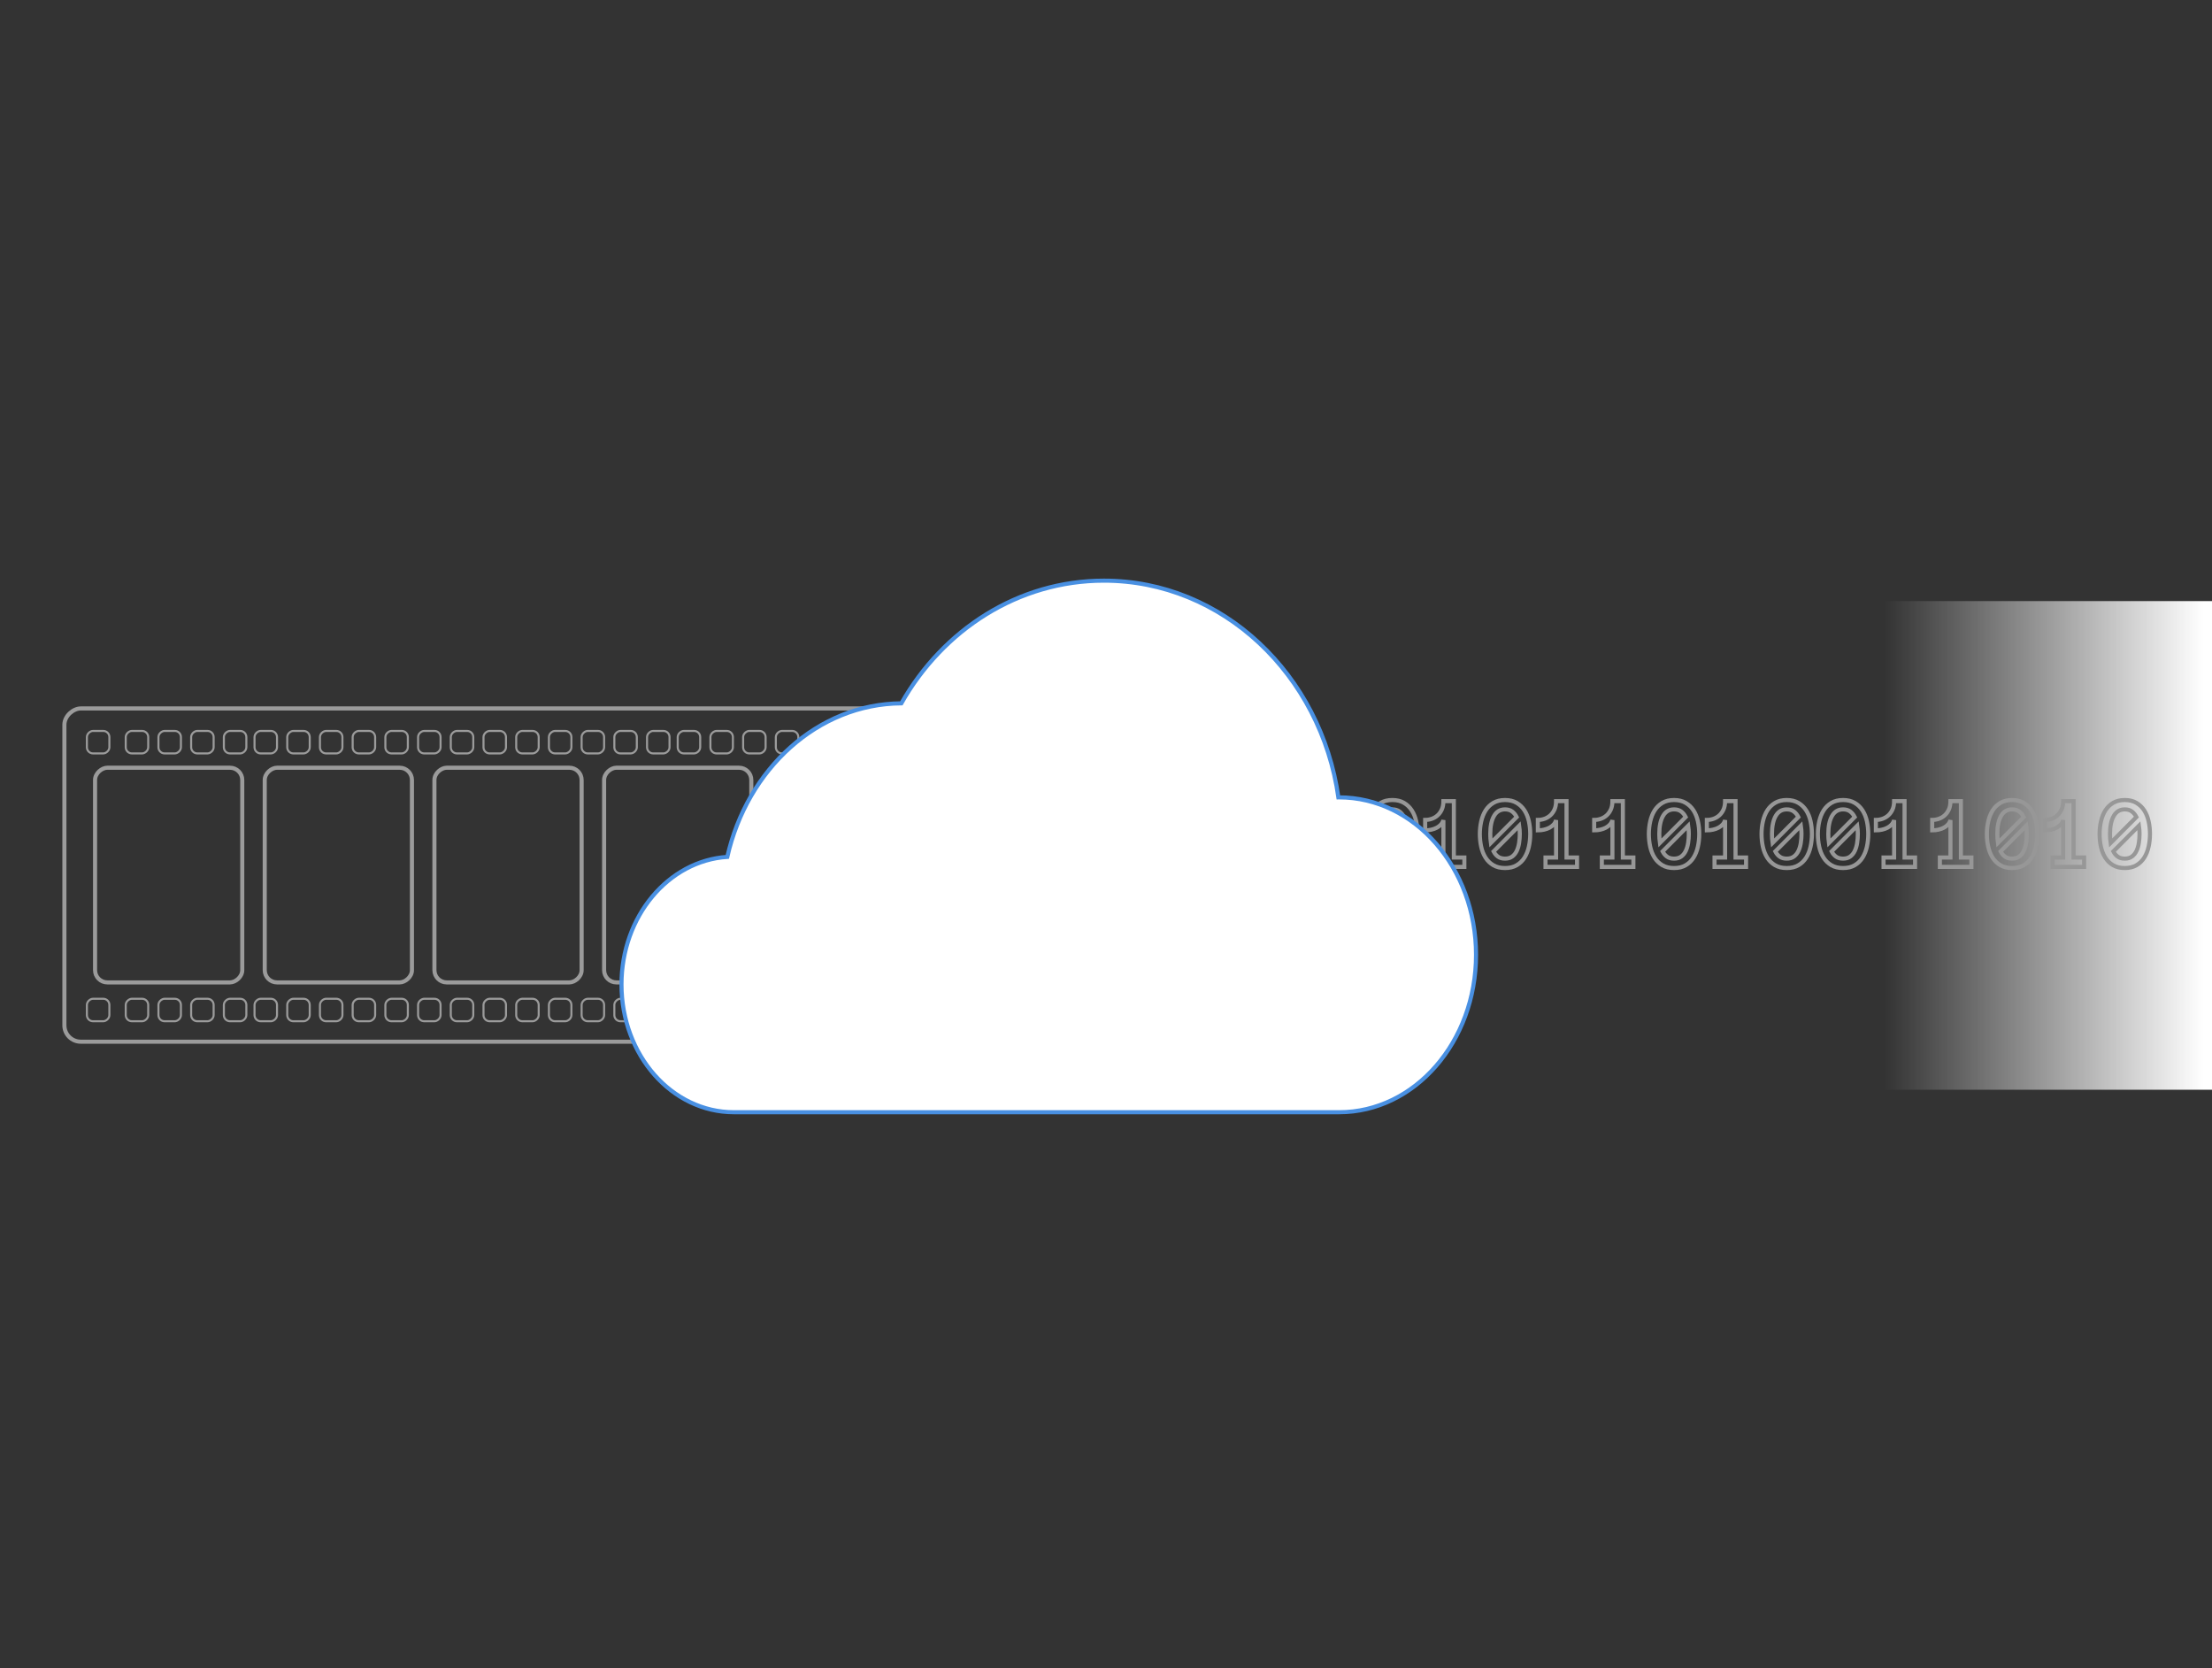 <?xml version="1.0" encoding="UTF-8" standalone="no"?>
<svg width="1082px" height="816px" viewBox="0 0 1082 816" version="1.1" xmlns="http://www.w3.org/2000/svg" xmlns:xlink="http://www.w3.org/1999/xlink" xmlns:sketch="http://www.bohemiancoding.com/sketch/ns">
    <rect x="0" y="0" width="1082" height="816" fill="#333333" stroke="none"/>
    <!-- Generator: Sketch 3.0.1 (7597) - http://www.bohemiancoding.com/sketch -->
    <title>template slice</title>
    <description>Created with Sketch.</description>
    <defs>
        <linearGradient x1="50%" y1="16.765%" x2="50%" y2="94.404%" id="linearGradient-1">
            <stop stop-color="#FFFFFF" stop-opacity="0" offset="0%"></stop>
            <stop stop-color="#FFFFFF" offset="100%"></stop>
        </linearGradient>
    </defs>
    <g id="Page-1" stroke="none" stroke-width="1" fill="none" fill-rule="evenodd" sketch:type="MSPage">
        <g id="Hotizontal-Cloud" sketch:type="MSLayerGroup" transform="translate(29, 284)">
            <g id="filmstrip" transform="translate(215.5, 144) rotate(-270) translate(-215.5, -144) translate(134, -69)" stroke="#9B9B9B" sketch:type="MSShapeGroup">
                <rect id="Rectangle-25" stroke-width="2" x="0" y="0" width="163" height="426" rx="8"></rect>
                <g id="Left-Holes-2" transform="translate(11, 19)">
                    <g id="Rectangle-3">
                        <rect x="-5.68434189e-14" y="-1.13686838e-13" width="11" height="11" rx="3"></rect>
                    </g>
                    <g id="Rectangle-4" transform="translate(0, 16)">
                        <rect id="Rectangle-3" x="-5.68434189e-14" y="-1.13686838e-13" width="11" height="11" rx="3"></rect>
                    </g>
                    <g id="Rectangle-5" transform="translate(0, 32)">
                        <rect id="Rectangle-3" x="-5.68434189e-14" y="-1.13686838e-13" width="11" height="11" rx="3"></rect>
                    </g>
                    <g id="Rectangle-6" transform="translate(0, 48)">
                        <rect id="Rectangle-3" x="-5.68434189e-14" y="-1.13686838e-13" width="11" height="11" rx="3"></rect>
                    </g>
                    <g id="Rectangle-7" transform="translate(0, 64)">
                        <rect id="Rectangle-3" x="-5.68434189e-14" y="-1.13686838e-13" width="11" height="11" rx="3"></rect>
                    </g>
                    <g id="Rectangle-8" transform="translate(0, 80)">
                        <rect id="Rectangle-3" x="-5.68434189e-14" y="-1.13686838e-13" width="11" height="11" rx="3"></rect>
                    </g>
                    <g id="Rectangle-9" transform="translate(0, 96)">
                        <rect id="Rectangle-3" x="-5.68434189e-14" y="-1.13686838e-13" width="11" height="11" rx="3"></rect>
                    </g>
                    <g id="Rectangle-10" transform="translate(0, 111)">
                        <rect id="Rectangle-3" x="-5.68434189e-14" y="-1.13686838e-13" width="11" height="11" rx="3"></rect>
                    </g>
                    <g id="Rectangle-11" transform="translate(0, 127)">
                        <rect id="Rectangle-3" x="-5.68434189e-14" y="-1.13686838e-13" width="11" height="11" rx="3"></rect>
                    </g>
                    <g id="Rectangle-12" transform="translate(0, 143)">
                        <rect id="Rectangle-3" x="-5.68434189e-14" y="-1.13686838e-13" width="11" height="11" rx="3"></rect>
                    </g>
                    <g id="Rectangle-13" transform="translate(0, 159)">
                        <rect id="Rectangle-3" x="-5.68434189e-14" y="-1.13686838e-13" width="11" height="11" rx="3"></rect>
                    </g>
                    <g id="Rectangle-24" transform="translate(0, 175)">
                        <rect id="Rectangle-3" x="-5.68434189e-14" y="-1.13686838e-13" width="11" height="11" rx="3"></rect>
                    </g>
                    <g id="Rectangle-14" transform="translate(0, 191)">
                        <rect id="Rectangle-3" x="-5.68434189e-14" y="-1.13686838e-13" width="11" height="11" rx="3"></rect>
                    </g>
                    <g id="Rectangle-15" transform="translate(0, 207)">
                        <rect id="Rectangle-3" x="-5.68434189e-14" y="-1.13686838e-13" width="11" height="11" rx="3"></rect>
                    </g>
                    <g id="Rectangle-16" transform="translate(0, 223)">
                        <rect id="Rectangle-3" x="-5.68434189e-14" y="-1.13686838e-13" width="11" height="11" rx="3"></rect>
                    </g>
                    <g id="Rectangle-17" transform="translate(0, 239)">
                        <rect id="Rectangle-3" x="-5.68434189e-14" y="-1.13686838e-13" width="11" height="11" rx="3"></rect>
                    </g>
                    <g id="Rectangle-18" transform="translate(0, 255)">
                        <rect id="Rectangle-3" x="-5.68434189e-14" y="-1.13686838e-13" width="11" height="11" rx="3"></rect>
                    </g>
                    <g id="Rectangle-19" transform="translate(0, 271)">
                        <rect id="Rectangle-3" x="-5.68434189e-14" y="-1.13686838e-13" width="11" height="11" rx="3"></rect>
                    </g>
                    <g id="Rectangle-20" transform="translate(0, 287)">
                        <rect id="Rectangle-3" x="-5.68434189e-14" y="-1.13686838e-13" width="11" height="11" rx="3"></rect>
                    </g>
                    <g id="Rectangle-21" transform="translate(0, 303)">
                        <rect id="Rectangle-3" x="-5.68434189e-14" y="-1.13686838e-13" width="11" height="11" rx="3"></rect>
                    </g>
                    <g id="Rectangle-22" transform="translate(0, 318)">
                        <rect id="Rectangle-3" x="-5.68434189e-14" y="-1.13686838e-13" width="11" height="11" rx="3"></rect>
                    </g>
                    <g id="Rectangle-23" transform="translate(0, 334)">
                        <rect id="Rectangle-3" x="-5.68434189e-14" y="-1.13686838e-13" width="11" height="11" rx="3"></rect>
                    </g>
                    <g id="Rectangle-26" transform="translate(0, 350)">
                        <rect id="Rectangle-3" x="-5.68434189e-14" y="-1.13686838e-13" width="11" height="11" rx="3"></rect>
                    </g>
                    <g id="Rectangle-27" transform="translate(-0, 366)">
                        <rect id="Rectangle-3" x="-5.68434189e-14" y="-1.13686838e-13" width="11" height="11" rx="3"></rect>
                    </g>
                    <g id="Rectangle-28" transform="translate(0, 385)">
                        <rect id="Rectangle-3" x="-5.68434189e-14" y="-1.13686838e-13" width="11" height="11" rx="3"></rect>
                    </g>
                </g>
                <g id="Right-Holes-2" transform="translate(142, 19)">
                    <g id="Rectangle-3" transform="translate(0, -0)">
                        <rect x="-5.68434189e-14" y="-1.70530257e-13" width="11" height="11" rx="3"></rect>
                    </g>
                    <g id="Rectangle-4" transform="translate(0, 16)">
                        <rect id="Rectangle-3" x="-5.68434189e-14" y="-1.70530257e-13" width="11" height="11" rx="3"></rect>
                    </g>
                    <g id="Rectangle-5" transform="translate(0, 32)">
                        <rect id="Rectangle-3" x="-5.68434189e-14" y="-1.70530257e-13" width="11" height="11" rx="3"></rect>
                    </g>
                    <g id="Rectangle-6" transform="translate(0, 48)">
                        <rect id="Rectangle-3" x="-5.68434189e-14" y="-1.70530257e-13" width="11" height="11" rx="3"></rect>
                    </g>
                    <g id="Rectangle-7" transform="translate(-0, 64)">
                        <rect id="Rectangle-3" x="-5.68434189e-14" y="-1.70530257e-13" width="11" height="11" rx="3"></rect>
                    </g>
                    <g id="Rectangle-8" transform="translate(-0, 80)">
                        <rect id="Rectangle-3" x="-5.68434189e-14" y="-1.70530257e-13" width="11" height="11" rx="3"></rect>
                    </g>
                    <g id="Rectangle-9" transform="translate(-0, 96)">
                        <rect id="Rectangle-3" x="-5.68434189e-14" y="-1.70530257e-13" width="11" height="11" rx="3"></rect>
                    </g>
                    <g id="Rectangle-10" transform="translate(-0, 111)">
                        <rect id="Rectangle-3" x="-5.68434189e-14" y="-1.70530257e-13" width="11" height="11" rx="3"></rect>
                    </g>
                    <g id="Rectangle-11" transform="translate(-0, 127)">
                        <rect id="Rectangle-3" x="-5.68434189e-14" y="-1.70530257e-13" width="11" height="11" rx="3"></rect>
                    </g>
                    <g id="Rectangle-12" transform="translate(-0, 143)">
                        <rect id="Rectangle-3" x="-5.68434189e-14" y="-1.70530257e-13" width="11" height="11" rx="3"></rect>
                    </g>
                    <g id="Rectangle-13" transform="translate(-0, 159)">
                        <rect id="Rectangle-3" x="-5.68434189e-14" y="-1.13686838e-13" width="11" height="11" rx="3"></rect>
                    </g>
                    <g id="Rectangle-24" transform="translate(-0, 175)">
                        <rect id="Rectangle-3" x="-5.68434189e-14" y="-1.13686838e-13" width="11" height="11" rx="3"></rect>
                    </g>
                    <g id="Rectangle-14" transform="translate(0, 191)">
                        <rect id="Rectangle-3" x="-5.68434189e-14" y="-1.13686838e-13" width="11" height="11" rx="3"></rect>
                    </g>
                    <g id="Rectangle-15" transform="translate(0, 207)">
                        <rect id="Rectangle-3" x="-5.68434189e-14" y="-1.13686838e-13" width="11" height="11" rx="3"></rect>
                    </g>
                    <g id="Rectangle-16" transform="translate(0, 223)">
                        <rect id="Rectangle-3" x="-5.68434189e-14" y="-1.13686838e-13" width="11" height="11" rx="3"></rect>
                    </g>
                    <g id="Rectangle-17" transform="translate(0, 239)">
                        <rect id="Rectangle-3" x="-5.68434189e-14" y="-1.70530257e-13" width="11" height="11" rx="3"></rect>
                    </g>
                    <g id="Rectangle-18" transform="translate(0, 255)">
                        <rect id="Rectangle-3" x="-5.68434189e-14" y="-1.70530257e-13" width="11" height="11" rx="3"></rect>
                    </g>
                    <g id="Rectangle-19" transform="translate(0, 271)">
                        <rect id="Rectangle-3" x="-5.68434189e-14" y="-1.70530257e-13" width="11" height="11" rx="3"></rect>
                    </g>
                    <g id="Rectangle-20" transform="translate(0, 287)">
                        <rect id="Rectangle-3" x="-5.68434189e-14" y="-1.70530257e-13" width="11" height="11" rx="3"></rect>
                    </g>
                    <g id="Rectangle-21" transform="translate(0, 303)">
                        <rect id="Rectangle-3" x="-5.68434189e-14" y="-1.70530257e-13" width="11" height="11" rx="3"></rect>
                    </g>
                    <g id="Rectangle-22" transform="translate(0, 318)">
                        <rect id="Rectangle-3" x="-5.68434189e-14" y="-1.70530257e-13" width="11" height="11" rx="3"></rect>
                    </g>
                    <g id="Rectangle-23" transform="translate(0, 334)">
                        <rect id="Rectangle-3" x="-5.68434189e-14" y="-1.70530257e-13" width="11" height="11" rx="3"></rect>
                    </g>
                    <g id="Rectangle-26" transform="translate(0, 350)">
                        <rect id="Rectangle-3" x="-5.68434189e-14" y="-1.70530257e-13" width="11" height="11" rx="3"></rect>
                    </g>
                    <g id="Rectangle-27" transform="translate(0, 366)">
                        <rect id="Rectangle-3" x="-5.68434189e-14" y="-1.70530257e-13" width="11" height="11" rx="3"></rect>
                    </g>
                    <g id="Rectangle-28" transform="translate(-0, 385)">
                        <rect id="Rectangle-3" x="-5.68434189e-14" y="-1.70530257e-13" width="11" height="11" rx="3"></rect>
                    </g>
                </g>
                <rect id="Rectangle-60" stroke-width="2" x="29" y="339" width="105" height="72" rx="6"></rect>
                <rect id="Rectangle-61" stroke-width="2" x="29" y="256" width="105" height="72" rx="6"></rect>
                <rect id="Rectangle-62" stroke-width="2" x="29" y="173" width="105" height="72" rx="6"></rect>
                <rect id="Rectangle-63" stroke-width="2" x="29" y="90" width="105" height="72" rx="6"></rect>
                <rect id="Rectangle-64" stroke-width="2" x="29" y="7" width="105" height="72" rx="6"></rect>
            </g>
            <rect id="Rectangle-66" fill="url(#linearGradient-1)" sketch:type="MSShapeGroup" transform="translate(959.5, 129.5) rotate(-90) translate(-959.5, -129.5) " x="840" y="29" width="239" height="201"></rect>
            <path d="M632.178,140 L616.747,140 L616.747,135.415 L621.923,135.415 L621.923,117.125 C621.693,117.93 621.295,118.645 620.728,119.27 C620.161,119.894 619.479,120.416 618.682,120.835 C617.885,121.254 616.997,121.574 616.02,121.796 C615.042,122.018 614.035,122.129 613,122.129 L613,117.026 C614.117,117.026 615.206,116.842 616.266,116.472 C617.326,116.102 618.275,115.539 619.113,114.783 C619.951,114.027 620.629,113.078 621.147,111.936 C621.664,110.794 621.923,109.426 621.923,107.832 L627.026,107.832 L627.026,135.415 L632.178,135.415 L632.178,140 Z M639.745,123.904 C639.745,121.751 639.975,119.672 640.435,117.667 C640.895,115.662 641.61,113.896 642.58,112.368 C643.549,110.839 644.819,109.611 646.388,108.682 C647.958,107.754 649.851,107.29 652.07,107.29 C654.288,107.29 656.182,107.754 657.752,108.682 C659.321,109.611 660.599,110.839 661.585,112.368 C662.571,113.896 663.286,115.662 663.729,117.667 C664.173,119.672 664.395,121.751 664.395,123.904 C664.395,126.056 664.173,128.131 663.729,130.128 C663.286,132.124 662.579,133.899 661.609,135.452 C660.64,137.005 659.37,138.246 657.801,139.174 C656.232,140.103 654.321,140.567 652.07,140.567 C649.819,140.567 647.908,140.103 646.339,139.174 C644.769,138.246 643.496,137.005 642.518,135.452 C641.54,133.899 640.834,132.124 640.398,130.128 C639.963,128.131 639.745,126.056 639.745,123.904 Z M644.848,123.904 C644.848,125.416 644.946,126.878 645.143,128.291 L657.764,115.621 C657.205,114.504 656.47,113.6 655.558,112.91 C654.646,112.22 653.483,111.875 652.07,111.875 C649.72,111.875 647.929,112.935 646.696,115.054 C645.464,117.174 644.848,120.124 644.848,123.904 Z M652.07,135.957 C653.516,135.957 654.703,135.604 655.632,134.897 C656.56,134.191 657.292,133.267 657.826,132.124 C658.36,130.982 658.738,129.688 658.96,128.242 C659.181,126.796 659.292,125.35 659.292,123.904 C659.292,122.523 659.194,121.176 658.996,119.861 L646.474,132.433 C647.033,133.501 647.752,134.355 648.631,134.996 C649.51,135.637 650.657,135.957 652.07,135.957 Z M687.294,140 L671.864,140 L671.864,135.415 L677.04,135.415 L677.04,117.125 C676.81,117.93 676.412,118.645 675.845,119.27 C675.278,119.894 674.596,120.416 673.799,120.835 C673.002,121.254 672.114,121.574 671.137,121.796 C670.159,122.018 669.152,122.129 668.117,122.129 L668.117,117.026 C669.234,117.026 670.323,116.842 671.383,116.472 C672.443,116.102 673.392,115.539 674.23,114.783 C675.068,114.027 675.746,113.078 676.264,111.936 C676.781,110.794 677.04,109.426 677.04,107.832 L682.143,107.832 L682.143,135.415 L687.294,135.415 L687.294,140 Z M694.862,123.904 C694.862,121.751 695.092,119.672 695.552,117.667 C696.012,115.662 696.727,113.896 697.697,112.368 C698.666,110.839 699.936,109.611 701.505,108.682 C703.074,107.754 704.968,107.29 707.187,107.29 C709.405,107.29 711.299,107.754 712.869,108.682 C714.438,109.611 715.716,110.839 716.702,112.368 C717.688,113.896 718.402,115.662 718.846,117.667 C719.29,119.672 719.512,121.751 719.512,123.904 C719.512,126.056 719.29,128.131 718.846,130.128 C718.402,132.124 717.696,133.899 716.726,135.452 C715.757,137.005 714.487,138.246 712.918,139.174 C711.349,140.103 709.438,140.567 707.187,140.567 C704.935,140.567 703.025,140.103 701.456,139.174 C699.886,138.246 698.613,137.005 697.635,135.452 C696.657,133.899 695.951,132.124 695.515,130.128 C695.08,128.131 694.862,126.056 694.862,123.904 Z M699.964,123.904 C699.964,125.416 700.063,126.878 700.26,128.291 L712.881,115.621 C712.322,114.504 711.587,113.6 710.675,112.91 C709.763,112.22 708.6,111.875 707.187,111.875 C704.837,111.875 703.046,112.935 701.813,115.054 C700.581,117.174 699.964,120.124 699.964,123.904 Z M707.187,135.957 C708.633,135.957 709.82,135.604 710.749,134.897 C711.677,134.191 712.408,133.267 712.943,132.124 C713.477,130.982 713.855,129.688 714.076,128.242 C714.298,126.796 714.409,125.35 714.409,123.904 C714.409,122.523 714.311,121.176 714.113,119.861 L701.591,132.433 C702.15,133.501 702.869,134.355 703.748,134.996 C704.627,135.637 705.774,135.957 707.187,135.957 Z M742.411,140 L726.981,140 L726.981,135.415 L732.157,135.415 L732.157,117.125 C731.927,117.93 731.528,118.645 730.962,119.27 C730.395,119.894 729.713,120.416 728.916,120.835 C728.119,121.254 727.231,121.574 726.253,121.796 C725.276,122.018 724.269,122.129 723.234,122.129 L723.234,117.026 C724.351,117.026 725.44,116.842 726.5,116.472 C727.56,116.102 728.509,115.539 729.347,114.783 C730.185,114.027 730.863,113.078 731.381,111.936 C731.898,110.794 732.157,109.426 732.157,107.832 L737.26,107.832 L737.26,135.415 L742.411,135.415 L742.411,140 Z M769.97,140 L754.539,140 L754.539,135.415 L759.716,135.415 L759.716,117.125 C759.485,117.93 759.087,118.645 758.52,119.27 C757.953,119.894 757.271,120.416 756.474,120.835 C755.677,121.254 754.79,121.574 753.812,121.796 C752.834,122.018 751.828,122.129 750.792,122.129 L750.792,117.026 C751.91,117.026 752.998,116.842 754.058,116.472 C755.118,116.102 756.067,115.539 756.905,114.783 C757.744,114.027 758.421,113.078 758.939,111.936 C759.457,110.794 759.716,109.426 759.716,107.832 L764.818,107.832 L764.818,135.415 L769.97,135.415 L769.97,140 Z M777.537,123.904 C777.537,121.751 777.767,119.672 778.228,117.667 C778.688,115.662 779.402,113.896 780.372,112.368 C781.342,110.839 782.611,109.611 784.18,108.682 C785.75,107.754 787.644,107.29 789.862,107.29 C792.081,107.29 793.975,107.754 795.544,108.682 C797.113,109.611 798.391,110.839 799.377,112.368 C800.363,113.896 801.078,115.662 801.522,117.667 C801.965,119.672 802.187,121.751 802.187,123.904 C802.187,126.056 801.965,128.131 801.522,130.128 C801.078,132.124 800.371,133.899 799.402,135.452 C798.432,137.005 797.163,138.246 795.593,139.174 C794.024,140.103 792.114,140.567 789.862,140.567 C787.611,140.567 785.701,140.103 784.131,139.174 C782.562,138.246 781.288,137.005 780.31,135.452 C779.333,133.899 778.626,132.124 778.191,130.128 C777.755,128.131 777.537,126.056 777.537,123.904 Z M782.64,123.904 C782.64,125.416 782.738,126.878 782.936,128.291 L795.556,115.621 C794.998,114.504 794.262,113.6 793.35,112.91 C792.438,112.22 791.275,111.875 789.862,111.875 C787.512,111.875 785.721,112.935 784.489,115.054 C783.256,117.174 782.64,120.124 782.64,123.904 Z M789.862,135.957 C791.308,135.957 792.496,135.604 793.424,134.897 C794.353,134.191 795.084,133.267 795.618,132.124 C796.152,130.982 796.53,129.688 796.752,128.242 C796.974,126.796 797.085,125.35 797.085,123.904 C797.085,122.523 796.986,121.176 796.789,119.861 L784.267,132.433 C784.825,133.501 785.544,134.355 786.424,134.996 C787.303,135.637 788.449,135.957 789.862,135.957 Z M825.087,140 L809.656,140 L809.656,135.415 L814.832,135.415 L814.832,117.125 C814.602,117.93 814.204,118.645 813.637,119.27 C813.07,119.894 812.388,120.416 811.591,120.835 C810.794,121.254 809.907,121.574 808.929,121.796 C807.951,122.018 806.945,122.129 805.909,122.129 L805.909,117.026 C807.027,117.026 808.115,116.842 809.175,116.472 C810.235,116.102 811.184,115.539 812.022,114.783 C812.86,114.027 813.538,113.078 814.056,111.936 C814.574,110.794 814.832,109.426 814.832,107.832 L819.935,107.832 L819.935,135.415 L825.087,135.415 L825.087,140 Z M832.654,123.904 C832.654,121.751 832.884,119.672 833.344,117.667 C833.805,115.662 834.519,113.896 835.489,112.368 C836.459,110.839 837.728,109.611 839.297,108.682 C840.867,107.754 842.761,107.29 844.979,107.29 C847.198,107.29 849.092,107.754 850.661,108.682 C852.23,109.611 853.508,110.839 854.494,112.368 C855.48,113.896 856.195,115.662 856.638,117.667 C857.082,119.672 857.304,121.751 857.304,123.904 C857.304,126.056 857.082,128.131 856.638,130.128 C856.195,132.124 855.488,133.899 854.519,135.452 C853.549,137.005 852.28,138.246 850.71,139.174 C849.141,140.103 847.23,140.567 844.979,140.567 C842.728,140.567 840.817,140.103 839.248,139.174 C837.679,138.246 836.405,137.005 835.427,135.452 C834.45,133.899 833.743,132.124 833.307,130.128 C832.872,128.131 832.654,126.056 832.654,123.904 Z M837.757,123.904 C837.757,125.416 837.855,126.878 838.053,128.291 L850.673,115.621 C850.114,114.504 849.379,113.6 848.467,112.91 C847.555,112.22 846.392,111.875 844.979,111.875 C842.629,111.875 840.838,112.935 839.605,115.054 C838.373,117.174 837.757,120.124 837.757,123.904 Z M844.979,135.957 C846.425,135.957 847.613,135.604 848.541,134.897 C849.469,134.191 850.201,133.267 850.735,132.124 C851.269,130.982 851.647,129.688 851.869,128.242 C852.091,126.796 852.202,125.35 852.202,123.904 C852.202,122.523 852.103,121.176 851.906,119.861 L839.384,132.433 C839.942,133.501 840.661,134.355 841.54,134.996 C842.42,135.637 843.566,135.957 844.979,135.957 Z M860.213,123.904 C860.213,121.751 860.443,119.672 860.903,117.667 C861.363,115.662 862.078,113.896 863.047,112.368 C864.017,110.839 865.286,109.611 866.856,108.682 C868.425,107.754 870.319,107.29 872.538,107.29 C874.756,107.29 876.65,107.754 878.219,108.682 C879.789,109.611 881.066,110.839 882.052,112.368 C883.038,113.896 883.753,115.662 884.197,117.667 C884.641,119.672 884.862,121.751 884.862,123.904 C884.862,126.056 884.641,128.131 884.197,130.128 C883.753,132.124 883.047,133.899 882.077,135.452 C881.107,137.005 879.838,138.246 878.269,139.174 C876.699,140.103 874.789,140.567 872.538,140.567 C870.286,140.567 868.376,140.103 866.807,139.174 C865.237,138.246 863.964,137.005 862.986,135.452 C862.008,133.899 861.301,132.124 860.866,130.128 C860.43,128.131 860.213,126.056 860.213,123.904 Z M865.315,123.904 C865.315,125.416 865.414,126.878 865.611,128.291 L878.232,115.621 C877.673,114.504 876.938,113.6 876.026,112.91 C875.113,112.22 873.951,111.875 872.538,111.875 C870.188,111.875 868.396,112.935 867.164,115.054 C865.931,117.174 865.315,120.124 865.315,123.904 Z M872.538,135.957 C873.984,135.957 875.171,135.604 876.099,134.897 C877.028,134.191 877.759,133.267 878.293,132.124 C878.827,130.982 879.205,129.688 879.427,128.242 C879.649,126.796 879.76,125.35 879.76,123.904 C879.76,122.523 879.661,121.176 879.464,119.861 L866.942,132.433 C867.501,133.501 868.22,134.355 869.099,134.996 C869.978,135.637 871.124,135.957 872.538,135.957 Z M907.762,140 L892.331,140 L892.331,135.415 L897.508,135.415 L897.508,117.125 C897.278,117.93 896.879,118.645 896.312,119.27 C895.745,119.894 895.063,120.416 894.266,120.835 C893.469,121.254 892.582,121.574 891.604,121.796 C890.626,122.018 889.62,122.129 888.585,122.129 L888.585,117.026 C889.702,117.026 890.791,116.842 891.851,116.472 C892.911,116.102 893.86,115.539 894.698,114.783 C895.536,114.027 896.214,113.078 896.731,111.936 C897.249,110.794 897.508,109.426 897.508,107.832 L902.61,107.832 L902.61,135.415 L907.762,135.415 L907.762,140 Z M935.321,140 L919.89,140 L919.89,135.415 L925.066,135.415 L925.066,117.125 C924.836,117.93 924.438,118.645 923.871,119.27 C923.304,119.894 922.622,120.416 921.825,120.835 C921.028,121.254 920.14,121.574 919.163,121.796 C918.185,122.018 917.178,122.129 916.143,122.129 L916.143,117.026 C917.261,117.026 918.349,116.842 919.409,116.472 C920.469,116.102 921.418,115.539 922.256,114.783 C923.094,114.027 923.772,113.078 924.29,111.936 C924.807,110.794 925.066,109.426 925.066,107.832 L930.169,107.832 L930.169,135.415 L935.321,135.415 L935.321,140 Z M942.888,123.904 C942.888,121.751 943.118,119.672 943.578,117.667 C944.038,115.662 944.753,113.896 945.723,112.368 C946.692,110.839 947.962,109.611 949.531,108.682 C951.101,107.754 952.994,107.29 955.213,107.29 C957.431,107.29 959.325,107.754 960.895,108.682 C962.464,109.611 963.742,110.839 964.728,112.368 C965.714,113.896 966.429,115.662 966.872,117.667 C967.316,119.672 967.538,121.751 967.538,123.904 C967.538,126.056 967.316,128.131 966.872,130.128 C966.429,132.124 965.722,133.899 964.752,135.452 C963.783,137.005 962.513,138.246 960.944,139.174 C959.375,140.103 957.464,140.567 955.213,140.567 C952.962,140.567 951.051,140.103 949.482,139.174 C947.913,138.246 946.639,137.005 945.661,135.452 C944.683,133.899 943.977,132.124 943.541,130.128 C943.106,128.131 942.888,126.056 942.888,123.904 Z M947.991,123.904 C947.991,125.416 948.089,126.878 948.286,128.291 L960.907,115.621 C960.348,114.504 959.613,113.6 958.701,112.91 C957.789,112.22 956.626,111.875 955.213,111.875 C952.863,111.875 951.072,112.935 949.839,115.054 C948.607,117.174 947.991,120.124 947.991,123.904 Z M955.213,135.957 C956.659,135.957 957.846,135.604 958.775,134.897 C959.703,134.191 960.435,133.267 960.969,132.124 C961.503,130.982 961.881,129.688 962.103,128.242 C962.324,126.796 962.435,125.35 962.435,123.904 C962.435,122.523 962.337,121.176 962.14,119.861 L949.617,132.433 C950.176,133.501 950.895,134.355 951.774,134.996 C952.653,135.637 953.8,135.957 955.213,135.957 Z M990.438,140 L975.007,140 L975.007,135.415 L980.183,135.415 L980.183,117.125 C979.953,117.93 979.555,118.645 978.988,119.27 C978.421,119.894 977.739,120.416 976.942,120.835 C976.145,121.254 975.257,121.574 974.28,121.796 C973.302,122.018 972.295,122.129 971.26,122.129 L971.26,117.026 C972.377,117.026 973.466,116.842 974.526,116.472 C975.586,116.102 976.535,115.539 977.373,114.783 C978.211,114.027 978.889,113.078 979.407,111.936 C979.924,110.794 980.183,109.426 980.183,107.832 L985.286,107.832 L985.286,135.415 L990.438,135.415 L990.438,140 Z M998.005,123.904 C998.005,121.751 998.235,119.672 998.695,117.667 C999.155,115.662 999.87,113.896 1000.84,112.368 C1001.809,110.839 1003.079,109.611 1004.648,108.682 C1006.217,107.754 1008.111,107.29 1010.33,107.29 C1012.548,107.29 1014.442,107.754 1016.012,108.682 C1017.581,109.611 1018.859,110.839 1019.845,112.368 C1020.831,113.896 1021.546,115.662 1021.989,117.667 C1022.433,119.672 1022.655,121.751 1022.655,123.904 C1022.655,126.056 1022.433,128.131 1021.989,130.128 C1021.546,132.124 1020.839,133.899 1019.869,135.452 C1018.9,137.005 1017.63,138.246 1016.061,139.174 C1014.492,140.103 1012.581,140.567 1010.33,140.567 C1008.079,140.567 1006.168,140.103 1004.599,139.174 C1003.029,138.246 1001.756,137.005 1000.778,135.452 C999.8,133.899 999.094,132.124 998.658,130.128 C998.223,128.131 998.005,126.056 998.005,123.904 Z M1003.107,123.904 C1003.107,125.416 1003.206,126.878 1003.403,128.291 L1016.024,115.621 C1015.465,114.504 1014.73,113.6 1013.818,112.91 C1012.906,112.22 1011.743,111.875 1010.33,111.875 C1007.98,111.875 1006.189,112.935 1004.956,115.054 C1003.724,117.174 1003.107,120.124 1003.107,123.904 Z M1010.33,135.957 C1011.776,135.957 1012.963,135.604 1013.892,134.897 C1014.82,134.191 1015.552,133.267 1016.086,132.124 C1016.62,130.982 1016.998,129.688 1017.219,128.242 C1017.441,126.796 1017.552,125.35 1017.552,123.904 C1017.552,122.523 1017.454,121.176 1017.256,119.861 L1004.734,132.433 C1005.293,133.501 1006.012,134.355 1006.891,134.996 C1007.77,135.637 1008.917,135.957 1010.33,135.957 Z" id="101011010011011" stroke="#979797" stroke-width="2" sketch:type="MSShapeGroup"></path>
            <path d="M330,260 C299.624,260 275,232.018 275,197.5 C275,164.217 297.895,137.01 326.764,135.106 C336.508,92.133 370.891,60.312 411.896,60.002 L411.896,60.002 C432.262,24.021 469.028,0 511,0 C569.071,0 617.175,45.982 625.669,106.001 C625.779,106 625.889,106 626,106 C663.003,106 693,140.474 693,183 C693,225.526 663.003,260 626,260 L330,260 Z" id="Oval-5" stroke="#4990E2" stroke-width="2" fill="#FFFFFF" sketch:type="MSShapeGroup"></path>
        </g>
    </g>
</svg>